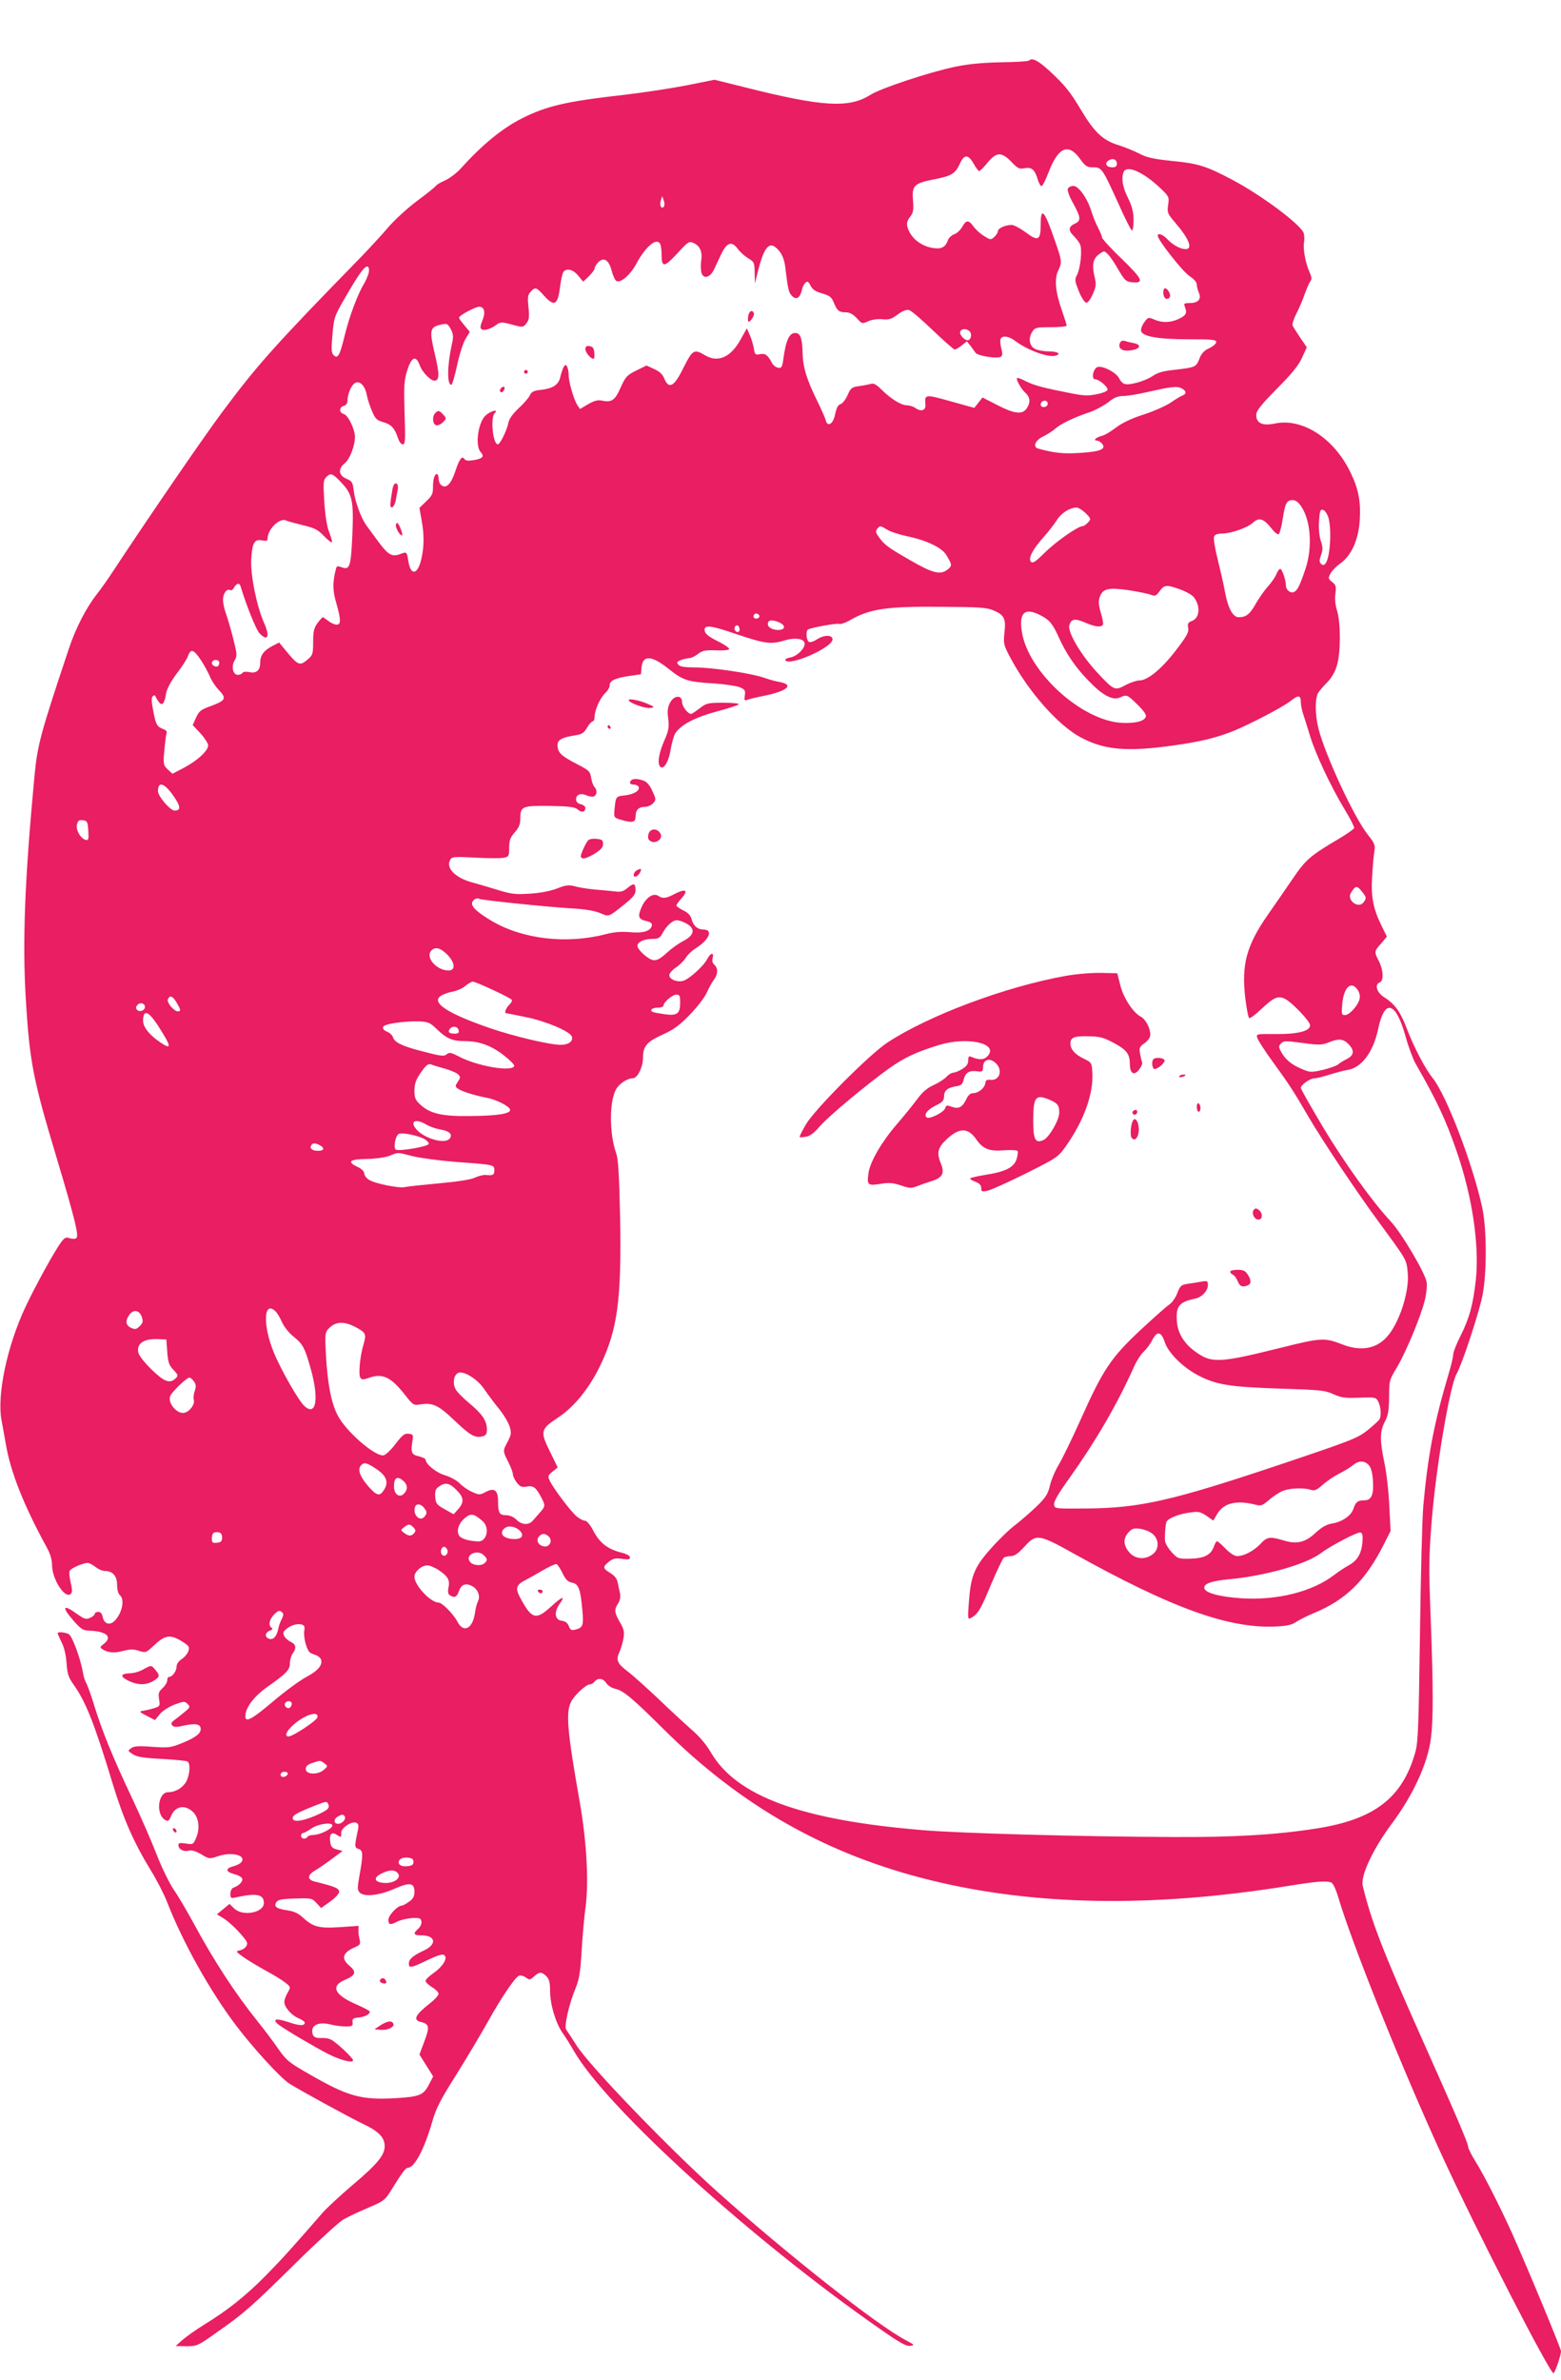 <?xml version="1.0" standalone="no"?>
<!DOCTYPE svg PUBLIC "-//W3C//DTD SVG 20010904//EN"
 "http://www.w3.org/TR/2001/REC-SVG-20010904/DTD/svg10.dtd">
<svg version="1.0" xmlns="http://www.w3.org/2000/svg"
 width="840pt" height="1280pt" viewBox="0 0 840 1280"
 preserveAspectRatio="xMidYMid meet">
<g transform="translate(0,1280) scale(0.1,-0.1)"
fill="#e91e63" stroke="none">
<path d="M5537 12474 c-4 -4 -71 -8 -149 -9 -100 -2 -175 -9 -248 -24 -139
-29 -401 -116 -456 -151 -116 -73 -257 -65 -674 40 l-165 41 -150 -30 c-82
-16 -233 -39 -335 -51 -313 -35 -419 -60 -550 -126 -108 -54 -218 -145 -333
-273 -21 -23 -58 -50 -81 -61 -24 -10 -47 -24 -51 -30 -4 -6 -49 -43 -101 -81
-52 -39 -121 -102 -155 -142 -34 -40 -99 -110 -144 -157 -462 -473 -559 -581
-748 -835 -104 -139 -405 -579 -579 -843 -31 -48 -74 -109 -96 -137 -56 -70
-115 -184 -150 -290 -155 -463 -171 -523 -187 -695 -52 -552 -65 -887 -46
-1197 20 -332 39 -430 165 -848 103 -345 122 -425 106 -435 -7 -5 -23 -4 -36
0 -19 7 -26 4 -46 -23 -35 -47 -140 -238 -191 -347 -99 -210 -154 -474 -129
-608 6 -31 16 -88 23 -127 24 -148 97 -333 219 -555 21 -38 30 -69 30 -100 1
-76 71 -183 101 -153 9 9 8 24 -1 62 -6 27 -9 55 -5 62 12 18 86 48 104 41 9
-3 27 -14 40 -24 13 -10 33 -18 45 -18 42 0 66 -27 66 -74 0 -27 6 -48 15 -56
27 -23 13 -94 -26 -136 -27 -29 -58 -20 -66 17 -4 20 -12 29 -24 29 -11 0 -19
-5 -19 -10 0 -6 -11 -16 -25 -22 -22 -10 -31 -7 -69 20 -78 56 -87 41 -20 -36
39 -44 51 -52 82 -53 95 -3 129 -33 81 -71 -21 -15 -22 -19 -9 -28 29 -20 64
-23 113 -10 39 10 57 10 86 0 35 -11 37 -10 79 29 57 54 84 60 138 30 24 -13
46 -29 49 -37 7 -19 -11 -49 -40 -68 -15 -10 -25 -26 -25 -39 0 -24 -23 -55
-41 -55 -5 0 -9 -8 -9 -18 0 -10 -11 -29 -25 -42 -21 -19 -24 -29 -19 -60 6
-36 5 -38 -27 -48 -19 -6 -45 -12 -59 -14 -23 -3 -21 -6 19 -27 l45 -23 25 31
c15 18 49 40 80 52 50 19 55 19 70 4 15 -15 14 -18 -9 -38 -14 -12 -39 -32
-55 -44 -24 -17 -27 -24 -18 -34 10 -10 24 -10 66 0 60 13 87 7 87 -19 0 -25
-29 -47 -101 -76 -59 -24 -71 -26 -159 -20 -74 6 -99 4 -114 -7 -19 -14 -19
-15 9 -33 21 -14 57 -20 156 -25 70 -4 133 -10 138 -14 15 -9 14 -60 -3 -100
-16 -37 -59 -65 -101 -65 -56 0 -68 -122 -15 -150 15 -8 20 -4 30 21 22 53 71
64 115 26 34 -29 43 -89 21 -141 -16 -38 -17 -38 -56 -32 -31 5 -40 3 -40 -8
0 -22 26 -37 53 -31 18 5 39 -1 70 -19 43 -26 44 -26 91 -10 74 25 155 4 124
-33 -6 -7 -24 -17 -41 -21 -45 -12 -44 -29 1 -42 22 -5 42 -16 45 -24 6 -15
-16 -39 -46 -49 -10 -4 -17 -17 -17 -33 0 -24 3 -26 28 -20 113 25 152 17 152
-30 0 -52 -113 -74 -159 -30 l-26 25 -34 -28 -34 -28 35 -21 c44 -27 128 -116
128 -135 0 -18 -18 -34 -45 -39 -17 -3 -13 -8 22 -33 23 -17 77 -49 120 -73
43 -23 92 -53 108 -66 30 -24 30 -24 13 -54 -10 -17 -18 -39 -18 -50 0 -28 38
-72 77 -88 18 -8 33 -18 33 -23 0 -19 -28 -18 -87 2 -68 23 -92 17 -53 -14 36
-27 195 -121 266 -157 65 -33 134 -51 134 -34 0 12 -88 95 -118 111 -12 6 -34
10 -49 9 -38 -3 -53 8 -53 38 0 34 40 49 97 35 23 -6 60 -11 82 -11 36 0 41 2
38 23 -2 18 3 23 33 25 34 4 60 17 60 32 0 4 -34 22 -76 40 -115 51 -136 97
-59 130 59 25 65 43 26 76 -48 40 -38 72 33 102 24 11 27 16 21 40 -4 15 -7
37 -6 50 l1 23 -103 -7 c-114 -7 -142 1 -202 56 -19 18 -46 30 -75 34 -61 9
-78 20 -64 43 9 15 28 19 102 21 87 3 91 2 115 -24 l25 -27 49 35 c28 20 48
42 48 53 0 18 -24 28 -130 54 -42 10 -43 34 -1 59 20 12 62 40 93 64 l57 42
-31 8 c-25 6 -32 14 -36 40 -6 41 7 57 33 40 26 -16 27 -16 26 10 -1 25 55 63
80 54 13 -5 15 -14 10 -39 -19 -89 -19 -95 3 -102 25 -8 26 -28 6 -140 -13
-71 -12 -82 1 -95 24 -24 102 -16 183 19 86 38 111 35 111 -14 0 -26 -7 -39
-29 -54 -16 -12 -34 -21 -39 -21 -22 0 -72 -52 -72 -76 0 -28 10 -30 50 -9 16
8 51 16 77 18 42 2 48 -1 51 -19 2 -11 -6 -28 -18 -39 -29 -26 -25 -35 18 -35
76 0 85 -48 14 -81 -60 -28 -82 -47 -82 -71 0 -25 13 -23 84 11 85 41 105 45
112 27 8 -20 -20 -59 -66 -91 -22 -15 -40 -33 -40 -40 0 -7 16 -22 35 -34 19
-11 35 -27 35 -35 0 -8 -21 -32 -47 -52 -80 -63 -92 -89 -48 -100 45 -11 48
-26 19 -103 l-27 -72 37 -59 37 -59 -21 -40 c-31 -61 -50 -69 -185 -77 -182
-10 -254 10 -460 129 -111 63 -124 74 -170 140 -27 39 -77 105 -110 146 -122
152 -236 328 -343 526 -36 66 -84 148 -108 182 -23 35 -64 118 -90 185 -26 68
-85 203 -131 301 -105 222 -162 362 -204 497 -17 58 -38 114 -44 125 -7 11
-16 38 -19 60 -13 74 -57 195 -76 205 -20 11 -60 14 -60 5 0 -3 10 -25 21 -48
14 -26 24 -69 27 -112 4 -57 10 -77 37 -115 66 -92 113 -210 210 -530 59 -194
115 -321 208 -473 30 -48 69 -124 87 -170 84 -215 229 -475 369 -660 91 -121
242 -286 289 -315 57 -36 318 -179 399 -218 81 -38 113 -72 113 -118 0 -48
-39 -96 -173 -209 -68 -58 -140 -125 -161 -149 -171 -197 -224 -255 -311 -343
-106 -107 -201 -182 -328 -260 -42 -26 -94 -63 -115 -81 l-37 -33 58 -1 c56 0
62 2 160 72 148 103 189 139 427 374 118 116 235 223 260 237 25 14 84 42 132
62 80 34 90 41 119 88 62 100 82 127 94 127 35 0 88 99 130 245 21 74 44 119
130 255 57 91 133 219 170 285 74 133 147 240 168 248 8 3 25 -1 37 -10 20
-14 23 -13 44 6 28 26 41 26 66 1 15 -15 20 -33 20 -79 0 -73 31 -175 68 -227
15 -21 42 -64 59 -94 174 -305 959 -1018 1651 -1499 102 -71 138 -92 160 -89
25 3 24 5 -23 30 -154 80 -641 464 -1015 799 -260 233 -681 670 -755 783 -27
43 -54 83 -59 90 -11 17 16 137 51 221 20 49 26 87 33 205 5 80 14 184 21 232
18 135 6 351 -31 563 -68 384 -76 485 -47 541 18 36 81 94 101 94 8 0 19 7 26
15 18 22 46 18 63 -9 9 -13 30 -26 48 -30 42 -8 95 -53 259 -216 418 -416 882
-678 1444 -815 558 -136 1191 -146 1913 -30 155 25 209 30 237 19 9 -3 25 -37
37 -78 76 -256 342 -918 556 -1385 183 -400 587 -1186 603 -1176 9 6 40 97 40
118 0 15 -188 467 -264 636 -69 152 -153 316 -197 386 -21 34 -39 70 -39 79 0
18 -70 181 -260 606 -198 444 -262 609 -307 797 -13 53 56 199 156 333 116
156 193 323 211 460 13 102 13 266 -1 640 -11 276 -10 341 5 526 22 285 98
731 134 794 29 50 118 319 139 420 24 117 24 353 0 470 -49 231 -193 609 -268
702 -41 51 -101 166 -139 266 -35 91 -64 132 -122 168 -40 26 -53 69 -23 80
22 9 19 67 -5 114 -26 51 -26 53 12 95 l31 37 -30 61 c-44 90 -57 157 -49 268
3 52 8 110 12 131 5 32 1 42 -36 89 -74 93 -227 423 -265 569 -19 74 -20 169
0 196 8 12 30 37 49 56 21 21 40 54 50 88 21 69 21 228 1 295 -10 31 -13 65
-9 92 5 37 3 46 -17 62 -22 18 -23 21 -9 47 8 15 32 39 52 53 59 40 99 129
105 234 6 97 -6 165 -48 252 -88 186 -259 298 -408 267 -67 -14 -101 1 -101
46 0 22 23 51 110 140 81 81 118 127 136 167 l26 57 -35 51 c-19 29 -38 58
-41 65 -4 7 5 36 20 65 15 29 35 76 45 106 11 30 24 60 30 68 9 10 8 22 -5 51
-21 47 -35 124 -29 157 3 13 2 36 -1 49 -11 44 -224 204 -387 290 -136 72
-182 87 -321 100 -102 11 -136 18 -178 40 -29 15 -81 36 -117 47 -79 25 -126
70 -195 186 -59 99 -86 133 -170 211 -62 57 -94 73 -111 56z m273 -526 c31
-43 39 -48 73 -48 46 0 50 -7 138 -201 34 -77 66 -139 71 -139 4 0 8 26 8 58
-1 43 -8 72 -30 117 -29 57 -37 105 -24 139 16 41 107 1 199 -87 46 -44 47
-47 41 -89 -6 -41 -4 -47 39 -97 74 -86 95 -141 55 -141 -28 0 -70 23 -99 54
-24 25 -51 35 -51 18 0 -23 136 -195 171 -217 23 -15 39 -33 39 -45 0 -10 5
-30 11 -44 16 -34 -3 -56 -48 -56 -30 0 -34 -3 -28 -17 14 -36 9 -48 -27 -66
-46 -23 -93 -25 -136 -6 -32 13 -34 13 -52 -11 -11 -14 -20 -34 -20 -46 0 -33
86 -49 260 -49 122 0 145 -2 145 -15 0 -8 -17 -23 -38 -33 -27 -12 -42 -28
-53 -57 -18 -45 -21 -46 -132 -59 -61 -6 -93 -15 -120 -34 -41 -27 -124 -51
-151 -42 -10 3 -23 17 -29 30 -16 34 -97 73 -120 59 -22 -14 -29 -64 -9 -64
20 0 67 -39 67 -55 0 -8 -21 -18 -56 -25 -47 -10 -71 -9 -138 4 -153 30 -201
43 -245 65 -23 12 -45 20 -48 18 -7 -8 22 -60 46 -81 25 -23 27 -53 5 -84 -23
-33 -66 -28 -157 19 l-80 41 -22 -28 -22 -28 -115 32 c-154 43 -153 43 -148
-16 2 -29 -23 -38 -52 -18 -12 9 -34 16 -49 16 -30 0 -89 37 -138 87 -26 25
-40 33 -55 28 -12 -3 -40 -9 -64 -12 -38 -5 -44 -10 -61 -48 -10 -24 -28 -46
-38 -49 -14 -4 -22 -21 -29 -54 -10 -53 -41 -72 -51 -32 -3 13 -25 62 -49 111
-54 110 -74 177 -75 248 -1 73 -11 105 -32 109 -37 7 -57 -30 -72 -141 -6 -42
-9 -48 -28 -45 -12 2 -26 13 -32 24 -22 43 -37 55 -65 49 -25 -5 -28 -3 -33
28 -3 18 -12 51 -21 72 l-17 39 -33 -59 c-54 -98 -123 -128 -194 -85 -56 34
-66 28 -112 -64 -51 -105 -80 -123 -105 -63 -9 23 -26 39 -55 52 l-41 19 -55
-27 c-50 -25 -58 -33 -84 -91 -30 -69 -49 -82 -100 -71 -23 5 -41 0 -75 -19
l-44 -26 -15 22 c-19 31 -46 124 -46 162 0 17 -4 37 -9 45 -7 11 -11 10 -19
-5 -5 -11 -13 -34 -17 -52 -9 -41 -38 -61 -103 -69 -40 -4 -52 -10 -61 -30 -6
-13 -33 -44 -60 -69 -31 -29 -51 -56 -55 -77 -8 -41 -45 -117 -57 -117 -27 0
-41 144 -17 168 23 23 -19 13 -47 -11 -42 -35 -60 -164 -29 -198 22 -24 12
-36 -37 -44 -29 -5 -44 -3 -49 5 -13 21 -28 2 -50 -65 -23 -70 -50 -96 -76
-74 -8 6 -14 22 -14 35 0 13 -4 24 -9 24 -13 0 -21 -27 -21 -72 0 -34 -6 -46
-37 -75 l-36 -35 11 -62 c15 -80 15 -147 -1 -214 -20 -86 -58 -90 -70 -8 -8
48 -8 49 -43 36 -43 -17 -65 -5 -114 61 -25 34 -55 74 -67 91 -30 40 -63 131
-70 191 -5 43 -9 49 -39 62 -43 18 -46 54 -8 84 26 21 54 93 54 141 0 41 -37
117 -60 123 -26 7 -26 37 0 44 12 3 20 14 20 28 0 36 21 85 41 95 26 14 54
-16 63 -66 4 -22 17 -60 28 -86 17 -40 26 -49 58 -58 44 -12 63 -32 80 -82 7
-23 18 -38 27 -38 14 0 15 20 10 167 -4 147 -3 175 14 230 23 73 47 84 67 30
15 -43 66 -92 86 -84 21 8 20 39 -4 142 -31 132 -28 146 37 160 29 6 33 3 49
-26 14 -28 15 -41 5 -83 -25 -115 -26 -216 -2 -216 4 0 18 46 30 102 12 57 32
121 45 143 l24 40 -29 35 c-16 19 -29 37 -29 41 0 12 87 59 109 59 28 0 35
-32 16 -76 -11 -27 -12 -39 -4 -45 15 -9 48 0 79 23 23 17 29 17 85 2 58 -16
60 -15 77 6 15 19 17 33 12 86 -6 54 -4 68 11 84 25 28 31 26 72 -20 57 -63
75 -52 88 55 4 33 12 66 17 73 18 21 51 13 79 -20 l27 -33 31 29 c17 17 31 36
31 43 0 7 9 22 20 33 29 29 57 11 71 -45 6 -24 17 -49 24 -55 21 -17 77 30
110 93 52 96 113 144 129 101 3 -9 6 -32 6 -52 0 -72 13 -72 83 3 61 67 65 69
91 57 33 -15 47 -49 39 -96 -3 -19 -2 -47 1 -61 10 -38 46 -30 68 15 9 19 27
58 40 85 30 62 56 70 89 25 13 -17 38 -39 56 -50 31 -18 33 -23 34 -77 l1 -58
18 72 c35 135 64 162 113 103 16 -19 27 -47 32 -82 15 -126 19 -142 37 -160
23 -23 43 -11 53 32 3 16 12 34 20 40 10 9 16 5 27 -17 10 -20 26 -31 61 -41
41 -12 51 -19 64 -50 18 -44 28 -52 66 -52 19 0 38 -11 57 -31 28 -31 29 -32
62 -17 20 9 50 13 75 11 36 -4 49 0 83 25 27 20 48 28 62 24 12 -3 69 -52 128
-109 59 -56 112 -103 117 -103 6 0 23 10 38 22 l28 22 19 -24 c10 -13 22 -30
27 -37 9 -17 121 -35 138 -21 8 6 8 19 1 44 -5 20 -7 42 -4 50 8 21 44 17 79
-10 67 -50 176 -90 217 -79 34 9 11 23 -38 23 -26 0 -58 6 -72 13 -31 15 -38
58 -15 93 14 22 21 24 100 24 47 0 85 4 85 8 0 5 -12 42 -26 83 -35 99 -41
168 -20 213 22 46 21 52 -19 166 -55 160 -75 181 -75 81 0 -84 -14 -91 -80
-41 -30 22 -64 40 -76 40 -34 0 -74 -18 -74 -33 0 -8 -9 -22 -20 -32 -18 -16
-20 -16 -54 5 -20 12 -45 35 -57 51 -26 37 -40 37 -61 -1 -9 -17 -29 -35 -43
-40 -14 -5 -28 -18 -32 -27 -15 -43 -35 -54 -82 -47 -53 7 -104 42 -126 84
-20 38 -19 57 4 86 15 19 18 35 14 86 -7 80 6 92 112 113 94 18 115 30 140 84
23 52 45 52 74 1 12 -22 26 -40 30 -40 5 0 25 20 45 45 48 58 75 59 128 5 34
-36 42 -40 71 -35 39 8 56 -8 72 -63 6 -19 15 -34 20 -33 6 2 22 34 37 73 52
136 106 160 168 76z m200 -29 c0 -13 -7 -19 -24 -19 -32 0 -44 20 -22 36 23
16 46 7 46 -17z m-2439 -232 c-13 -13 -23 9 -15 35 l7 23 9 -24 c5 -15 5 -28
-1 -34z m-1587 -355 c-4 -15 -15 -41 -25 -58 -34 -56 -80 -178 -104 -278 -27
-110 -37 -128 -60 -106 -12 12 -13 32 -6 110 8 93 9 97 74 209 73 126 103 165
117 156 6 -4 7 -18 4 -33z m3235 -316 c13 -15 5 -46 -12 -46 -18 0 -46 31 -40
46 7 18 37 18 52 0z m1142 -306 c23 -13 25 -28 3 -37 -9 -3 -39 -21 -65 -39
-27 -18 -93 -47 -146 -64 -65 -21 -115 -45 -148 -70 -27 -21 -62 -42 -78 -45
-30 -8 -47 -25 -24 -25 8 0 20 -7 27 -16 25 -29 -7 -43 -116 -50 -92 -6 -140
-1 -227 23 -32 9 -16 46 28 66 22 11 51 30 65 42 27 25 102 61 187 89 28 10
71 33 95 51 32 26 53 35 82 35 21 0 77 9 125 20 141 32 165 34 192 20z m-725
-89 c-10 -16 -36 -13 -36 3 0 17 21 27 34 16 4 -5 5 -13 2 -19z m-3800 -416
c60 -63 68 -98 60 -285 -8 -170 -14 -188 -58 -171 -23 8 -27 7 -31 -12 -18
-72 -17 -115 3 -182 25 -89 26 -115 1 -115 -10 0 -30 9 -44 20 -14 11 -28 20
-30 20 -3 0 -16 -15 -29 -32 -19 -27 -23 -46 -23 -101 0 -63 -2 -71 -28 -93
-46 -39 -52 -36 -131 61 l-24 29 -37 -19 c-47 -25 -65 -51 -65 -91 0 -40 -21
-58 -59 -49 -17 3 -32 2 -36 -4 -3 -6 -15 -11 -25 -11 -27 0 -37 45 -17 79 14
24 13 33 -8 116 -13 50 -30 110 -39 134 -9 24 -16 58 -16 76 0 34 22 61 39 51
6 -4 15 3 21 14 12 23 29 26 34 8 31 -103 85 -238 103 -255 45 -46 57 -17 23
59 -39 89 -73 256 -68 340 5 89 17 110 59 101 23 -4 29 -2 29 11 0 50 67 114
100 96 8 -4 49 -15 90 -25 63 -15 81 -24 113 -58 21 -21 40 -37 43 -34 3 2 -4
26 -14 53 -13 32 -22 89 -27 165 -6 101 -5 118 10 132 24 25 34 22 81 -28z
m5168 -132 c50 -77 59 -219 21 -333 -31 -92 -44 -117 -63 -125 -18 -7 -42 12
-42 34 0 30 -21 91 -31 91 -5 0 -14 -12 -20 -27 -5 -14 -25 -44 -44 -65 -19
-21 -49 -63 -66 -93 -33 -59 -53 -75 -93 -75 -32 0 -58 48 -75 140 -6 36 -24
112 -38 170 -15 58 -24 113 -20 123 4 12 18 17 44 17 50 1 138 32 167 60 31
28 56 21 97 -31 19 -24 35 -37 41 -31 5 5 14 40 20 78 13 86 22 104 53 104 18
0 32 -11 49 -37z m-1162 -33 c29 -30 30 -32 13 -50 -10 -11 -23 -20 -29 -20
-25 0 -144 -83 -203 -142 -49 -48 -65 -60 -75 -50 -17 17 8 66 67 132 25 28
57 69 71 91 24 39 69 68 107 69 10 0 32 -14 49 -30z m1305 -20 c21 -63 11
-226 -16 -253 -8 -8 -14 -8 -23 1 -9 9 -9 20 1 47 10 28 10 42 -2 77 -8 25
-12 69 -9 106 3 52 7 63 20 60 10 -2 22 -19 29 -38z m-2373 -69 c17 -11 67
-27 110 -36 101 -21 185 -61 208 -100 32 -53 32 -57 9 -77 -40 -32 -79 -23
-202 48 -122 70 -140 83 -171 127 -16 22 -17 31 -8 42 16 19 16 19 54 -4z
m1576 -321 c30 -11 63 -29 73 -41 38 -47 34 -113 -9 -129 -21 -8 -25 -15 -20
-38 4 -22 -7 -43 -67 -121 -76 -99 -151 -161 -196 -161 -14 0 -48 -11 -74 -25
-58 -31 -62 -30 -153 68 -86 92 -159 216 -150 252 9 37 29 40 86 16 53 -23 85
-27 95 -11 3 5 -2 34 -11 63 -12 40 -14 62 -7 83 16 48 45 55 153 40 52 -8
107 -19 122 -25 24 -9 29 -7 48 19 25 35 37 36 110 10z m-1002 -114 c56 -24
66 -44 57 -120 -6 -59 -4 -66 32 -134 97 -182 258 -365 380 -429 126 -67 247
-78 496 -43 144 20 231 41 324 78 90 37 267 129 307 161 43 34 56 33 56 -7 0
-14 6 -44 14 -67 7 -22 24 -74 36 -115 29 -95 110 -268 183 -389 32 -52 56
-100 54 -105 -2 -6 -39 -32 -83 -58 -154 -91 -178 -112 -248 -215 -37 -54 -98
-143 -136 -197 -113 -163 -140 -266 -119 -444 7 -56 16 -105 21 -108 5 -3 35
19 66 49 68 64 91 73 129 53 37 -19 133 -120 133 -141 0 -31 -67 -48 -183 -47
-107 1 -108 1 -101 -21 3 -12 40 -69 82 -127 89 -122 114 -161 189 -290 77
-132 261 -408 384 -575 152 -207 147 -199 154 -269 11 -101 -46 -277 -114
-349 -57 -63 -141 -76 -236 -39 -97 38 -115 37 -331 -17 -334 -83 -374 -85
-462 -21 -60 43 -95 100 -99 163 -6 82 12 104 99 122 35 7 68 42 68 73 0 22
-3 24 -37 18 -21 -4 -54 -9 -75 -12 -32 -5 -38 -11 -53 -50 -9 -25 -29 -52
-43 -61 -15 -10 -85 -72 -157 -139 -158 -148 -200 -212 -320 -480 -46 -103
-100 -213 -118 -243 -19 -31 -40 -81 -47 -111 -11 -46 -22 -64 -69 -110 -31
-30 -84 -76 -117 -102 -34 -25 -95 -85 -136 -132 -86 -97 -105 -145 -115 -292
-6 -83 -5 -86 13 -76 36 19 53 48 108 182 31 73 62 137 68 142 7 4 25 8 39 8
18 0 39 15 71 50 64 71 77 69 267 -37 525 -292 829 -402 1082 -392 65 3 91 9
114 25 17 11 61 34 99 49 170 71 276 176 372 367 l37 73 -7 135 c-3 74 -15
178 -26 230 -26 124 -25 171 2 223 18 34 22 59 23 132 0 88 1 92 42 160 48 81
126 267 149 357 9 34 14 79 11 101 -7 48 -134 264 -194 328 -99 106 -250 317
-363 505 -66 111 -120 206 -120 212 0 17 50 52 74 52 11 0 48 9 81 20 33 10
77 22 97 25 75 12 138 96 164 220 35 166 95 149 148 -41 15 -55 39 -119 53
-144 117 -204 163 -303 222 -474 84 -243 122 -502 103 -688 -15 -135 -34 -206
-82 -302 -22 -43 -40 -89 -40 -101 0 -13 -11 -60 -25 -106 -77 -259 -111 -433
-136 -709 -6 -69 -14 -381 -18 -695 -7 -492 -10 -578 -25 -630 -69 -245 -219
-361 -531 -410 -216 -34 -446 -48 -775 -46 -500 2 -1145 20 -1345 37 -653 54
-1001 182 -1139 417 -24 42 -63 88 -105 124 -36 32 -118 107 -181 168 -64 60
-137 126 -163 145 -55 42 -64 61 -44 103 8 18 18 51 22 75 6 35 2 50 -19 86
-30 52 -32 68 -10 101 10 16 14 35 11 52 -4 16 -9 42 -13 60 -4 22 -17 38 -40
52 -41 25 -42 33 -7 61 23 18 36 20 70 15 34 -5 43 -3 43 8 0 9 -18 19 -47 26
-72 18 -116 52 -149 115 -17 33 -36 56 -45 56 -9 0 -29 10 -44 22 -31 24 -128
153 -147 194 -11 24 -10 28 16 49 l27 22 -42 86 c-53 107 -50 120 41 180 88
57 171 159 230 282 93 192 115 356 107 795 -5 230 -10 315 -21 346 -37 105
-38 273 -2 343 16 31 61 61 91 61 25 0 55 60 55 110 0 63 20 86 108 126 59 27
90 50 145 107 38 39 79 92 90 117 11 25 28 56 38 69 23 29 24 64 3 82 -10 8
-13 21 -9 36 8 32 -11 29 -29 -5 -20 -39 -99 -110 -131 -118 -35 -9 -77 11
-73 33 2 10 18 28 37 40 19 13 42 36 52 52 9 15 32 37 51 49 74 46 98 102 44
102 -32 0 -55 20 -64 55 -6 21 -19 36 -45 48 -20 10 -37 22 -37 26 0 5 13 24
30 42 36 42 19 51 -41 20 -45 -24 -62 -26 -88 -9 -27 17 -68 -12 -90 -65 -21
-48 -15 -62 30 -72 21 -5 29 -12 27 -23 -6 -30 -48 -43 -118 -36 -45 4 -85 1
-127 -10 -213 -56 -451 -28 -618 71 -75 45 -105 72 -105 94 0 17 26 33 40 24
11 -7 361 -43 495 -51 73 -4 125 -13 154 -25 49 -21 44 -23 129 45 48 38 62
56 62 76 0 39 -9 42 -42 15 -23 -20 -38 -24 -66 -20 -20 2 -68 7 -106 10 -38
3 -88 11 -110 17 -36 10 -50 8 -101 -12 -38 -14 -92 -24 -146 -27 -74 -5 -98
-2 -170 20 -46 14 -109 33 -140 41 -89 25 -140 76 -117 120 10 18 19 19 134
13 68 -4 137 -4 154 -1 28 6 30 9 30 55 0 39 6 55 30 82 23 26 30 44 30 75 0
65 10 69 160 67 107 -2 134 -6 150 -20 20 -18 40 -13 40 10 0 7 -11 16 -25 19
-16 4 -25 13 -25 27 0 25 25 35 56 21 13 -6 31 -9 39 -6 18 7 20 35 4 51 -7 7
-15 29 -18 50 -6 35 -12 40 -80 75 -81 42 -100 60 -101 99 0 30 24 43 97 54
34 5 46 13 62 41 11 19 25 34 31 34 5 0 10 12 10 28 1 35 31 102 59 126 11 11
21 27 21 36 0 28 25 41 99 53 l70 10 3 35 c6 71 54 68 149 -8 74 -59 100 -68
239 -76 58 -4 120 -13 139 -20 29 -12 33 -17 29 -44 -4 -25 -2 -30 11 -25 9 4
50 14 91 22 128 26 166 60 84 75 -21 3 -59 14 -84 23 -65 23 -278 55 -369 55
-57 0 -82 4 -91 15 -10 12 -8 16 15 25 14 5 34 10 44 10 10 0 31 10 46 22 24
18 39 22 96 20 37 -2 70 1 73 6 3 5 -25 25 -62 43 -49 25 -68 40 -70 57 -5 33
31 29 168 -18 154 -52 188 -57 258 -36 61 19 112 11 112 -17 0 -27 -41 -66
-75 -73 -19 -3 -32 -10 -29 -15 21 -35 254 68 254 112 0 25 -45 25 -84 0 -16
-11 -35 -17 -42 -14 -15 6 -19 59 -6 67 17 10 153 35 167 30 7 -3 33 5 57 19
109 63 200 76 498 73 203 -1 241 -4 278 -20z m250 -25 c49 -25 66 -45 98 -116
41 -91 90 -163 161 -236 75 -79 130 -108 169 -91 37 17 39 17 95 -38 33 -32
49 -55 45 -65 -9 -25 -57 -37 -133 -33 -215 14 -499 273 -534 488 -17 105 15
134 99 91z m-1513 0 c7 -12 -12 -24 -25 -16 -11 7 -4 25 10 25 5 0 11 -4 15
-9z m133 -59 c10 -30 -73 -26 -85 4 -3 9 0 20 7 24 16 10 72 -10 78 -28z
m-238 -18 c0 -16 -16 -19 -25 -4 -8 13 4 32 16 25 5 -4 9 -13 9 -21z m-2898
-166 c19 -29 40 -69 48 -88 7 -19 29 -52 48 -72 43 -45 37 -56 -47 -87 -50
-18 -60 -26 -76 -61 l-18 -40 42 -45 c22 -24 41 -54 41 -64 0 -29 -56 -81
-129 -120 l-63 -33 -25 23 c-24 23 -25 28 -19 101 4 43 9 84 12 93 4 10 -2 18
-19 24 -33 13 -39 24 -53 101 -9 46 -10 68 -2 75 7 7 12 6 15 -1 2 -6 10 -20
18 -30 18 -24 30 -9 39 47 4 24 25 63 57 106 29 37 56 80 61 95 14 41 31 35
70 -24z m98 -11 c0 -19 -10 -27 -26 -20 -21 8 -17 33 6 33 11 0 20 -6 20 -13z
m-246 -719 c39 -56 40 -78 6 -78 -24 0 -90 77 -90 105 0 55 35 44 84 -27z
m-459 -186 c3 -45 1 -53 -12 -50 -28 5 -56 53 -49 83 5 21 12 26 32 23 23 -3
26 -8 29 -56z m6854 -328 c25 -31 25 -35 8 -58 -16 -22 -52 -14 -68 15 -8 16
-7 26 6 45 20 31 29 30 54 -2z m-3640 -169 c55 -28 50 -65 -13 -97 -22 -11
-59 -37 -82 -58 -60 -55 -76 -57 -124 -19 -22 18 -40 41 -40 51 0 22 37 38 85
38 28 0 37 6 50 30 20 39 54 70 77 70 11 0 32 -7 47 -15z m-1283 -169 c43 -43
47 -86 8 -86 -66 0 -128 72 -92 108 21 21 49 13 84 -22z m247 -191 c52 -24 98
-48 101 -53 3 -5 -3 -17 -14 -27 -17 -16 -28 -45 -16 -45 2 0 50 -9 106 -21
106 -21 236 -76 247 -104 9 -25 -17 -45 -60 -45 -59 0 -253 46 -381 90 -229
79 -319 138 -263 174 12 8 40 18 62 22 22 4 53 17 68 30 16 13 34 24 41 24 7
0 56 -20 109 -45z m4653 0 c10 -15 14 -34 10 -49 -9 -36 -55 -86 -78 -86 -19
0 -20 4 -15 61 8 90 49 126 83 74z m-3646 -69 c0 -58 -16 -70 -80 -62 -28 4
-57 9 -65 12 -23 9 -7 24 26 24 16 0 29 5 29 10 0 19 48 60 70 60 17 0 20 -6
20 -44z m-2710 2 c23 -39 25 -48 7 -48 -21 0 -60 47 -54 64 10 25 26 19 47
-16z m-170 -24 c0 -19 -28 -30 -42 -16 -8 8 -8 15 1 26 14 17 41 10 41 -10z
m67 -96 c77 -119 80 -139 13 -93 -57 39 -90 81 -90 114 0 62 27 55 77 -21z
m1506 -26 c50 -48 82 -62 145 -62 79 0 142 -22 210 -74 35 -27 61 -53 59 -60
-11 -33 -201 -1 -299 52 -39 20 -50 23 -63 12 -16 -14 -34 -11 -147 19 -96 25
-135 45 -143 71 -4 12 -18 25 -31 30 -27 11 -31 28 -9 36 31 12 122 22 178 20
52 -2 61 -6 100 -44z m115 -5 c3 -12 -3 -17 -21 -17 -31 0 -40 10 -25 27 15
18 42 12 46 -10z m4787 -72 c35 -34 32 -61 -7 -81 -18 -9 -40 -22 -48 -30 -9
-7 -46 -20 -82 -29 -63 -14 -68 -14 -115 6 -55 23 -88 52 -110 93 -13 25 -13
30 1 44 13 14 27 14 115 2 88 -12 105 -11 138 2 55 23 81 21 108 -7z m-4865
-132 c30 -8 63 -22 73 -30 16 -15 16 -18 1 -41 -16 -24 -16 -26 2 -39 19 -14
92 -36 154 -48 50 -9 125 -47 125 -65 0 -21 -68 -32 -220 -33 -147 -2 -212 13
-265 63 -24 22 -30 36 -30 70 0 45 9 67 47 118 18 24 30 31 42 27 9 -4 41 -14
71 -22z m-96 -302 c17 -10 50 -22 73 -26 53 -8 73 -29 50 -52 -25 -25 -118 -1
-165 41 -54 50 -23 76 42 37z m-13 -76 c16 -9 28 -22 26 -28 -5 -15 -166 -42
-178 -30 -14 14 1 82 20 85 25 6 97 -10 132 -27z m-560 -35 c28 -16 23 -30
-10 -30 -31 0 -47 13 -36 30 8 13 21 13 46 0z m500 -59 c41 -10 146 -24 234
-31 206 -15 205 -15 205 -45 0 -25 -7 -29 -48 -25 -13 1 -39 -6 -58 -15 -21
-10 -93 -21 -192 -30 -87 -8 -170 -17 -183 -20 -31 -8 -164 19 -195 40 -13 8
-24 24 -24 33 0 11 -14 25 -35 35 -60 28 -45 42 48 43 48 1 99 8 122 17 51 20
40 20 126 -2z m-737 -836 c9 -9 24 -35 34 -58 11 -24 38 -58 61 -76 52 -41 62
-62 96 -184 42 -157 25 -246 -37 -190 -31 28 -127 196 -165 289 -61 150 -54
284 11 219z m-721 -29 c8 -23 6 -32 -11 -49 -18 -18 -25 -19 -47 -9 -29 13
-32 38 -9 70 22 31 55 25 67 -12z m1159 -59 c46 -25 50 -35 34 -89 -19 -62
-28 -160 -17 -178 8 -12 15 -12 44 -2 74 27 119 7 194 -88 46 -59 49 -60 85
-54 67 10 97 -4 183 -86 85 -81 111 -96 151 -86 19 5 24 13 24 37 0 46 -24 82
-92 139 -35 29 -69 63 -76 77 -17 31 -12 73 11 87 27 17 105 -30 142 -85 17
-25 51 -71 77 -103 26 -31 53 -76 60 -98 11 -36 9 -45 -10 -82 -27 -51 -27
-50 3 -110 14 -27 25 -57 25 -66 0 -10 10 -30 21 -45 18 -22 27 -26 54 -21 35
7 50 -5 79 -61 21 -42 21 -45 -9 -79 -14 -16 -30 -35 -36 -41 -21 -27 -59 -27
-88 1 -17 17 -38 26 -58 26 -36 0 -43 13 -43 75 0 59 -20 75 -66 50 -33 -17
-35 -17 -73 0 -22 9 -52 30 -67 46 -16 16 -50 35 -80 44 -48 14 -104 60 -104
85 0 4 -17 12 -37 17 -40 9 -44 20 -32 93 3 21 0 26 -22 28 -22 3 -34 -7 -71
-55 -24 -32 -53 -59 -64 -61 -47 -7 -205 131 -248 217 -34 67 -53 166 -62 320
-6 111 -5 123 12 142 39 43 86 45 156 6z m4346 -77 c19 -57 96 -134 178 -177
96 -51 169 -63 438 -72 219 -7 246 -9 291 -30 42 -19 64 -22 140 -19 87 3 90
2 102 -22 14 -28 17 -79 5 -96 -4 -6 -32 -32 -63 -57 -53 -42 -82 -54 -460
-181 -596 -200 -765 -238 -1059 -240 -164 -1 -165 -1 -168 21 -2 16 23 60 81
140 147 207 258 398 350 603 13 30 37 66 52 80 15 14 36 42 46 63 26 50 48 45
67 -13z m-5368 -52 c4 -56 10 -72 33 -96 26 -27 27 -31 12 -46 -31 -30 -61
-19 -129 47 -36 35 -68 75 -71 90 -13 49 29 78 105 74 l45 -2 5 -67z m144
-159 c11 -16 12 -28 4 -50 -6 -16 -8 -38 -5 -49 7 -27 -29 -70 -58 -70 -39 0
-81 55 -70 89 6 21 89 101 104 101 6 0 16 -9 25 -21z m6322 -450 c12 -14 19
-40 22 -83 5 -76 -8 -106 -46 -106 -36 0 -47 -9 -59 -45 -12 -38 -61 -71 -116
-80 -30 -5 -55 -20 -88 -50 -56 -52 -101 -63 -174 -40 -72 21 -87 19 -122 -19
-36 -38 -89 -66 -125 -66 -15 0 -39 15 -63 40 -21 22 -42 40 -46 40 -4 0 -12
-13 -17 -29 -16 -45 -52 -63 -128 -65 -64 -1 -67 0 -100 36 -19 21 -34 48 -35
60 -2 35 2 81 7 100 6 20 66 45 131 53 41 6 53 3 85 -18 l37 -26 20 34 c36 62
106 78 213 50 23 -6 34 -1 63 24 19 17 50 38 68 47 35 19 116 24 159 11 22 -7
32 -3 65 26 21 19 61 46 88 60 28 14 61 34 75 46 32 26 62 26 86 0z m-5340
-21 c55 -37 67 -72 39 -114 -22 -34 -38 -30 -83 21 -44 51 -59 90 -41 111 17
21 31 18 85 -18z m146 -65 c22 -20 23 -46 2 -67 -24 -25 -54 -4 -54 38 0 49
18 60 52 29z m284 -47 c40 -40 43 -65 10 -103 l-25 -28 -48 27 c-43 24 -48 30
-51 66 -2 32 1 43 20 56 34 24 56 20 94 -18z m-170 -102 c12 -17 12 -23 0 -40
-26 -34 -68 10 -52 52 8 20 35 14 52 -12z m312 -67 c38 -35 22 -108 -23 -108
-51 1 -96 15 -105 32 -15 27 -2 66 32 94 32 27 49 24 96 -18z m-373 -33 c12
-12 13 -19 4 -30 -15 -18 -30 -18 -55 1 -19 15 -19 15 0 30 25 19 31 19 51 -1z
m566 -12 c35 -29 19 -54 -32 -50 -49 3 -71 27 -50 52 18 21 54 20 82 -2z
m3408 -20 c38 -28 41 -83 5 -111 -41 -33 -96 -28 -128 10 -32 38 -33 75 -3
107 18 20 29 23 61 19 22 -3 51 -14 65 -25z m-5004 -22 c0 -20 -6 -26 -27 -28
-24 -3 -28 0 -28 21 0 30 9 39 35 35 14 -2 20 -10 20 -28z m6137 -20 c-5 -66
-27 -104 -75 -130 -23 -13 -58 -36 -77 -51 -117 -90 -305 -138 -498 -126 -122
8 -202 30 -202 57 0 22 38 36 130 45 198 18 419 81 498 141 50 38 195 114 212
111 11 -2 14 -14 12 -47z m-4378 24 c21 -21 3 -57 -26 -52 -30 4 -45 32 -29
52 17 20 35 20 55 0z m-547 -70 c8 -21 -13 -42 -28 -27 -13 13 -5 43 11 43 6
0 13 -7 17 -16z m197 -30 c20 -19 20 -28 2 -43 -20 -17 -67 -10 -79 11 -24 37
44 66 77 32z m423 -96 c17 -35 29 -47 52 -51 35 -7 45 -36 55 -152 7 -79 2
-90 -36 -100 -23 -6 -29 -3 -37 18 -7 18 -19 27 -38 29 -37 4 -43 46 -13 89
35 48 17 44 -43 -11 -82 -75 -104 -70 -163 37 -33 59 -29 77 22 103 16 8 58
32 94 53 35 20 69 36 75 34 5 -2 20 -24 32 -49z m-664 15 c48 -33 59 -53 50
-93 -4 -22 -2 -35 8 -41 24 -15 37 -10 48 21 12 36 34 46 67 31 33 -15 51 -54
36 -84 -6 -12 -13 -39 -16 -61 -12 -87 -62 -113 -95 -48 -21 40 -82 102 -101
102 -43 0 -130 93 -130 139 0 27 38 61 69 61 14 0 42 -12 64 -27z m-847 -262
c-8 -14 -17 -40 -20 -58 -9 -38 -27 -56 -50 -47 -23 9 -20 33 6 43 14 5 17 10
10 15 -20 12 -13 45 13 72 21 21 29 23 40 14 12 -10 12 -16 1 -39z m121 -64
c-5 -37 15 -109 34 -118 8 -4 22 -10 32 -13 9 -3 20 -13 24 -21 11 -30 -15
-61 -78 -95 -35 -18 -116 -78 -180 -132 -114 -97 -149 -115 -149 -80 0 46 46
107 118 158 104 73 122 92 122 129 0 17 7 40 15 51 21 28 18 49 -9 62 -14 6
-30 20 -36 31 -9 17 -7 24 10 38 24 21 58 31 83 25 15 -4 18 -12 14 -35z m-67
-391 c0 -8 -5 -18 -11 -22 -14 -8 -33 11 -25 25 10 16 36 13 36 -3z m138 -73
c-3 -18 -132 -103 -155 -103 -23 0 -14 25 20 57 60 57 143 85 135 46z m38
-248 c19 -15 19 -15 -5 -36 -33 -27 -96 -24 -96 6 0 14 11 24 35 32 45 15 43
15 66 -2z m-198 -57 c-7 -19 -38 -22 -38 -4 0 10 9 16 21 16 12 0 19 -5 17
-12z m219 -164 c8 -21 -5 -32 -74 -62 -68 -29 -118 -34 -118 -12 0 16 21 28
110 64 74 29 74 29 82 10z m88 -64 c9 -15 -14 -40 -36 -40 -24 0 -25 26 -1 39
22 13 29 13 37 1z m-67 -52 c-6 -18 -68 -47 -100 -48 -15 0 -30 -4 -33 -10
-10 -15 -35 -12 -35 5 0 8 4 15 10 15 5 0 26 11 46 25 40 27 119 36 112 13z
m437 -193 c0 -15 -8 -21 -34 -23 -37 -4 -57 14 -39 36 6 7 25 12 42 10 23 -2
31 -8 31 -23z m-84 -61 c21 -26 -23 -56 -75 -52 -53 4 -59 28 -14 50 43 22 72
22 89 2z"/>
<path d="M5746 11784 c-3 -9 9 -43 29 -78 41 -74 43 -93 11 -108 -36 -16 -39
-36 -11 -64 13 -13 30 -34 36 -46 14 -26 4 -130 -16 -168 -13 -24 -11 -33 10
-86 13 -32 31 -60 39 -62 9 -2 22 14 36 45 19 43 20 53 9 99 -14 63 -7 93 27
118 26 18 26 18 46 -2 12 -11 37 -49 57 -84 32 -55 41 -63 70 -66 70 -7 62 14
-51 124 -60 57 -108 110 -108 117 0 7 -10 30 -21 52 -12 22 -27 60 -35 85 -21
71 -69 140 -98 140 -13 0 -27 -7 -30 -16z"/>
<path d="M6260 11226 c0 -28 17 -43 32 -28 7 7 6 17 -1 31 -16 28 -31 27 -31
-3z"/>
<path d="M4027 11103 c-3 -15 -3 -30 0 -33 7 -7 34 32 30 44 -7 22 -25 15 -30
-11z"/>
<path d="M6026 10954 c-11 -30 15 -46 62 -38 48 7 56 29 15 38 -16 3 -38 8
-49 12 -15 4 -23 0 -28 -12z"/>
<path d="M3150 10922 c0 -18 29 -52 44 -52 4 0 6 15 4 33 -2 24 -8 33 -25 35
-17 3 -23 -2 -23 -16z"/>
<path d="M2820 10800 c0 -5 5 -10 10 -10 6 0 10 5 10 10 0 6 -4 10 -10 10 -5
0 -10 -4 -10 -10z"/>
<path d="M2697 10713 c-10 -9 -9 -23 2 -23 5 0 11 7 15 15 5 15 -5 20 -17 8z"/>
<path d="M2342 10578 c-17 -17 -15 -58 4 -65 9 -3 24 3 37 15 20 21 20 22 2
42 -21 23 -27 24 -43 8z"/>
<path d="M2116 10185 c-3 -8 -8 -38 -12 -66 -6 -42 -4 -51 7 -47 7 2 17 22 20
44 4 21 8 44 9 49 7 33 -12 49 -24 20z"/>
<path d="M2130 9973 c1 -18 22 -53 33 -53 8 0 -13 59 -24 66 -5 3 -9 -3 -9
-13z"/>
<path d="M3605 9019 c-12 -23 -15 -44 -9 -85 5 -46 2 -64 -19 -112 -30 -68
-40 -122 -27 -142 17 -28 48 18 59 89 6 35 17 74 25 87 31 46 105 85 219 116
62 16 116 34 122 39 5 5 -27 9 -82 9 -85 0 -92 -2 -128 -30 -21 -16 -42 -30
-46 -30 -18 0 -49 41 -49 65 0 39 -45 35 -65 -6z"/>
<path d="M3384 9032 c10 -17 91 -44 117 -40 22 4 22 6 -11 20 -47 22 -115 34
-106 20z"/>
<path d="M3270 8890 c0 -5 5 -10 11 -10 5 0 7 5 4 10 -3 6 -8 10 -11 10 -2 0
-4 -4 -4 -10z"/>
<path d="M3397 8603 c-13 -12 -7 -23 12 -23 11 0 23 -5 27 -11 11 -19 -22 -41
-71 -47 -51 -5 -51 -6 -58 -73 -4 -46 -4 -47 33 -58 63 -19 80 -15 80 17 0 35
16 52 50 52 15 0 35 9 44 19 17 18 17 22 -3 65 -13 30 -29 50 -46 56 -30 12
-59 13 -68 3z"/>
<path d="M3491 8318 c-5 -14 -5 -28 1 -35 25 -31 82 2 61 35 -16 27 -52 27
-62 0z"/>
<path d="M3163 8278 c-6 -7 -18 -30 -27 -51 -14 -34 -14 -39 0 -44 8 -3 36 8
62 24 35 22 47 35 47 53 0 21 -5 25 -36 28 -21 2 -40 -2 -46 -10z"/>
<path d="M3427 8119 c-21 -12 -23 -41 -3 -33 13 5 30 33 24 40 -2 1 -11 -2
-21 -7z"/>
<path d="M5735 7551 c-325 -58 -738 -213 -960 -359 -98 -65 -391 -359 -439
-441 -20 -35 -35 -65 -33 -67 2 -2 18 -1 36 2 21 4 44 22 71 54 43 51 247 222
374 313 80 57 147 89 269 126 153 47 323 9 262 -59 -19 -21 -46 -23 -87 -5
-15 6 -18 2 -18 -19 0 -19 -9 -32 -32 -46 -18 -11 -40 -20 -49 -20 -9 0 -24
-10 -35 -21 -10 -12 -41 -32 -69 -45 -36 -16 -62 -39 -90 -77 -22 -30 -71 -90
-108 -133 -80 -92 -144 -201 -153 -261 -10 -67 -5 -72 63 -61 47 8 68 6 111
-8 45 -16 57 -16 85 -5 17 7 54 20 80 28 58 18 71 42 51 92 -25 59 -18 88 29
132 69 65 116 65 161 0 36 -52 71 -65 151 -58 36 2 68 1 71 -4 3 -5 0 -26 -6
-45 -15 -44 -60 -67 -172 -84 -43 -7 -78 -16 -78 -19 0 -4 14 -12 30 -18 21
-8 30 -18 30 -33 0 -19 4 -21 33 -15 17 3 110 45 205 92 169 85 175 88 217
147 97 137 150 282 143 397 -3 53 -4 54 -45 74 -48 23 -72 50 -73 81 0 34 20
42 97 40 61 -1 81 -6 137 -36 69 -37 86 -60 86 -114 0 -50 23 -64 49 -30 12
15 20 33 17 40 -3 7 -8 28 -11 47 -6 30 -3 37 24 56 20 15 31 31 31 47 0 33
-25 81 -49 94 -43 22 -95 101 -112 169 l-17 66 -88 2 c-50 1 -133 -6 -189 -16z
m-375 -471 c38 -38 18 -95 -32 -88 -17 2 -24 -2 -26 -19 -4 -26 -37 -53 -67
-53 -13 0 -26 -12 -35 -32 -21 -44 -42 -55 -79 -41 -25 9 -30 8 -34 -6 -6 -24
-88 -64 -101 -51 -16 16 5 42 52 65 33 16 41 25 42 46 0 33 18 48 64 56 28 4
36 11 41 34 9 38 29 52 70 47 32 -4 35 -2 35 23 0 41 37 52 70 19z m287 -195
c44 -19 53 -30 53 -70 0 -39 -54 -133 -85 -147 -44 -20 -55 2 -55 104 0 128
12 144 87 113z"/>
<path d="M6207 7103 c-12 -11 -7 -53 6 -53 21 1 60 37 53 49 -8 12 -48 15 -59
4z"/>
<path d="M6346 7011 c-4 -5 3 -7 14 -4 23 6 26 13 6 13 -8 0 -17 -4 -20 -9z"/>
<path d="M6440 6846 c0 -14 5 -26 10 -26 6 0 10 9 10 19 0 11 -4 23 -10 26 -6
4 -10 -5 -10 -19z"/>
<path d="M6095 6821 c-6 -11 9 -23 19 -14 9 9 7 23 -3 23 -6 0 -12 -4 -16 -9z"/>
<path d="M6097 6773 c-12 -19 -17 -79 -8 -92 18 -27 42 6 39 52 -3 38 -20 59
-31 40z"/>
<path d="M6745 6290 c-11 -18 6 -50 26 -50 22 0 26 29 7 48 -15 15 -25 15 -33
2z"/>
<path d="M6620 5960 c0 -6 6 -13 14 -16 8 -3 20 -19 26 -35 12 -29 25 -34 54
-23 20 8 20 28 0 59 -13 20 -25 25 -55 25 -22 0 -39 -5 -39 -10z"/>
<path d="M2895 4240 c3 -5 10 -10 16 -10 5 0 9 5 9 10 0 6 -7 10 -16 10 -8 0
-12 -4 -9 -10z"/>
<path d="M770 3820 c-19 -11 -48 -19 -65 -20 -56 -1 -62 -16 -17 -39 52 -26
98 -27 140 -1 33 21 34 28 4 63 -18 21 -19 21 -62 -3z"/>
<path d="M930 2961 c0 -5 5 -13 10 -16 6 -3 10 -2 10 4 0 5 -4 13 -10 16 -5 3
-10 2 -10 -4z"/>
<path d="M2045 2150 c-3 -6 1 -13 10 -16 19 -8 30 0 20 15 -8 14 -22 14 -30 1z"/>
<path d="M2050 1908 l-35 -23 32 -3 c37 -4 76 14 70 31 -6 20 -30 18 -67 -5z"/>
</g>
</svg>
